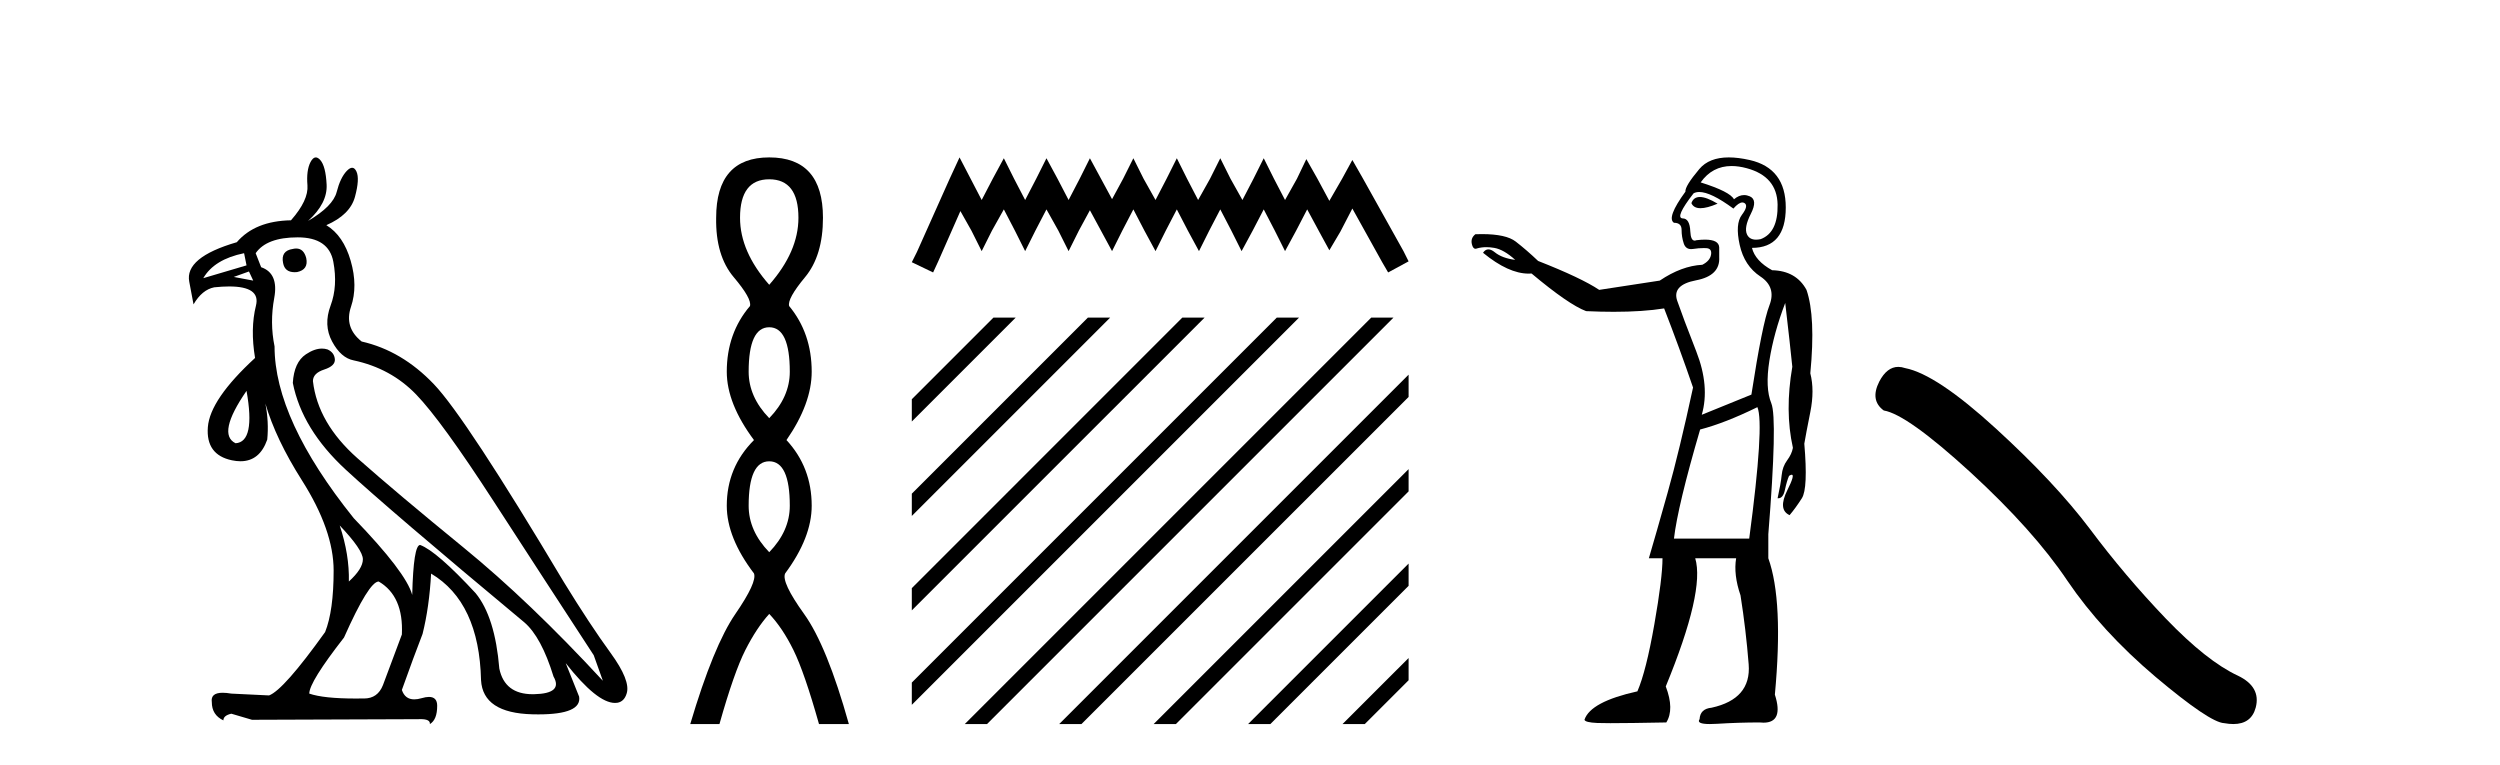 <?xml version='1.0' encoding='UTF-8' standalone='yes'?><svg xmlns='http://www.w3.org/2000/svg' xmlns:xlink='http://www.w3.org/1999/xlink' width='134.0' height='41.0' ><path d='M 15.876 13.32 Q 15.792 13.32 15.695 13.343 Q 15.042 13.441 15.173 14.094 Q 15.261 14.59 15.793 14.59 Q 15.855 14.59 15.924 14.583 Q 16.544 14.453 16.414 13.832 Q 16.279 13.32 15.876 13.32 ZM 13.083 13.571 L 13.214 14.224 L 10.896 14.91 Q 11.483 13.898 13.083 13.571 ZM 13.344 14.551 L 13.573 15.04 L 13.573 15.04 L 12.528 14.844 L 13.344 14.551 ZM 13.214 20.95 Q 13.704 23.693 12.626 23.758 Q 11.614 23.268 13.214 20.95 ZM 18.209 28.166 Q 19.45 29.472 19.45 29.978 Q 19.45 30.484 18.699 31.169 Q 18.732 29.733 18.209 28.166 ZM 15.956 12.722 Q 17.622 12.722 17.866 14.028 Q 18.111 15.334 17.72 16.379 Q 17.328 17.424 17.801 18.305 Q 18.275 19.187 18.96 19.317 Q 20.952 19.742 22.307 21.146 Q 23.662 22.55 26.453 26.86 Q 29.245 31.169 31.824 35.12 L 32.314 36.491 Q 28.396 32.247 24.837 29.341 Q 21.278 26.435 19.156 24.558 Q 17.034 22.68 16.773 20.428 Q 16.773 20.003 17.377 19.807 Q 17.981 19.611 17.948 19.252 Q 17.915 18.893 17.556 18.73 Q 17.411 18.684 17.257 18.684 Q 16.857 18.684 16.397 18.991 Q 15.761 19.415 15.695 20.526 Q 16.185 23.007 18.536 25.178 Q 20.887 27.349 28.102 33.357 Q 29.016 34.14 29.669 36.263 Q 30.192 37.177 28.625 37.209 Q 28.589 37.21 28.554 37.21 Q 27.051 37.21 26.764 35.838 Q 26.535 33.063 25.49 31.79 Q 23.401 29.537 22.519 29.21 Q 22.16 29.21 22.095 31.888 Q 21.768 30.68 18.96 27.774 Q 14.716 22.484 14.716 18.567 Q 14.455 17.293 14.699 15.971 Q 14.944 14.649 13.997 14.322 L 13.704 13.571 Q 14.291 12.722 15.956 12.722 ZM 20.299 31.169 Q 21.638 31.953 21.54 34.01 L 20.527 36.72 Q 20.246 37.439 19.514 37.439 Q 19.483 37.439 19.45 37.438 Q 19.248 37.441 19.057 37.441 Q 17.341 37.441 16.577 37.177 Q 16.577 36.556 18.438 34.173 Q 19.776 31.169 20.299 31.169 ZM 16.926 8.437 Q 16.773 8.437 16.642 8.69 Q 16.414 9.131 16.479 9.931 Q 16.544 10.731 15.597 11.808 Q 13.671 11.841 12.692 12.983 Q 9.884 13.8 10.145 15.106 L 10.373 16.314 Q 10.83 15.53 11.483 15.4 Q 11.926 15.354 12.283 15.354 Q 13.976 15.354 13.72 16.379 Q 13.41 17.62 13.671 19.187 Q 11.255 21.407 11.141 22.893 Q 11.026 24.378 12.43 24.672 Q 12.673 24.723 12.889 24.723 Q 13.919 24.723 14.324 23.562 Q 14.418 22.621 14.224 21.629 L 14.224 21.629 Q 14.779 23.533 16.185 25.749 Q 17.883 28.427 17.883 30.582 Q 17.883 32.736 17.426 33.879 Q 15.206 36.981 14.422 37.275 L 12.398 37.177 Q 12.134 37.132 11.936 37.132 Q 11.278 37.132 11.353 37.634 Q 11.353 38.32 11.973 38.613 Q 11.973 38.352 12.398 38.254 L 13.508 38.581 L 22.421 38.548 Q 22.486 38.545 22.545 38.545 Q 23.071 38.545 23.041 38.809 Q 23.433 38.581 23.433 37.83 Q 23.433 37.355 22.993 37.355 Q 22.828 37.355 22.601 37.422 Q 22.382 37.486 22.204 37.486 Q 21.708 37.486 21.54 36.981 Q 22.193 35.153 22.65 33.977 Q 23.009 32.541 23.107 30.745 Q 25.686 32.279 25.784 36.459 Q 25.882 38.222 28.543 38.287 Q 28.704 38.291 28.855 38.291 Q 31.194 38.291 31.041 37.34 L 30.322 35.544 L 30.322 35.544 Q 31.998 37.677 32.963 37.677 Q 33.032 37.677 33.098 37.667 Q 33.457 37.601 33.587 37.177 Q 33.816 36.491 32.722 34.989 Q 31.628 33.487 30.224 31.202 Q 24.968 22.387 23.254 20.591 Q 21.54 18.795 19.385 18.305 Q 18.438 17.554 18.813 16.444 Q 19.189 15.334 18.797 13.979 Q 18.405 12.624 17.491 12.069 Q 18.764 11.514 19.026 10.551 Q 19.287 9.588 19.107 9.196 Q 19.013 8.992 18.875 8.992 Q 18.749 8.992 18.585 9.163 Q 18.242 9.523 18.046 10.29 Q 17.85 11.057 16.512 11.841 Q 17.556 10.894 17.507 9.898 Q 17.458 8.902 17.165 8.576 Q 17.039 8.437 16.926 8.437 Z' style='fill:#000000;stroke:none' /><path d='M 41.231 9.61 Q 42.796 9.61 42.796 11.673 Q 42.796 13.487 41.231 15.265 Q 39.666 13.487 39.666 11.673 Q 39.666 9.61 41.231 9.61 ZM 41.231 17.541 Q 42.333 17.541 42.333 19.924 Q 42.333 21.276 41.231 22.414 Q 40.128 21.276 40.128 19.924 Q 40.128 17.541 41.231 17.541 ZM 41.231 24.726 Q 42.333 24.726 42.333 27.108 Q 42.333 28.46 41.231 29.598 Q 40.128 28.46 40.128 27.108 Q 40.128 24.726 41.231 24.726 ZM 41.231 8.437 Q 38.386 8.437 38.386 11.673 Q 38.35 13.7 39.328 14.856 Q 40.306 16.012 40.199 16.403 Q 38.955 17.862 38.955 19.924 Q 38.955 21.631 40.413 23.588 Q 38.955 25.046 38.955 27.108 Q 38.955 28.816 40.413 30.736 Q 40.591 31.198 39.417 32.906 Q 38.243 34.613 36.998 38.809 L 38.563 38.809 Q 39.346 36.035 39.95 34.844 Q 40.555 33.652 41.231 32.906 Q 41.942 33.652 42.529 34.844 Q 43.116 36.035 43.898 38.809 L 45.499 38.809 Q 44.325 34.613 43.098 32.906 Q 41.871 31.198 42.084 30.736 Q 43.507 28.816 43.507 27.108 Q 43.507 25.046 42.155 23.588 Q 43.507 21.631 43.507 19.924 Q 43.507 17.862 42.298 16.403 Q 42.191 16.012 43.151 14.856 Q 44.111 13.7 44.111 11.673 Q 44.111 8.437 41.231 8.437 Z' style='fill:#000000;stroke:none' /><path d='M 51.431 8.437 L 50.883 9.624 L 49.147 13.507 L 48.873 14.055 L 50.015 14.603 L 50.289 14.009 L 51.477 11.314 L 52.07 12.365 L 52.618 13.461 L 53.167 12.365 L 53.806 11.223 L 54.4 12.365 L 54.948 13.461 L 55.496 12.365 L 56.09 11.223 L 56.729 12.365 L 57.277 13.461 L 57.825 12.365 L 58.419 11.269 L 59.013 12.365 L 59.606 13.461 L 60.154 12.365 L 60.748 11.223 L 61.342 12.365 L 61.936 13.461 L 62.484 12.365 L 63.078 11.223 L 63.671 12.365 L 64.265 13.461 L 64.813 12.365 L 65.407 11.223 L 66.001 12.365 L 66.549 13.461 L 67.142 12.365 L 67.736 11.223 L 68.33 12.365 L 68.878 13.461 L 69.472 12.365 L 70.065 11.223 L 70.705 12.41 L 71.253 13.415 L 71.847 12.41 L 72.486 11.177 L 74.085 14.055 L 74.404 14.603 L 75.501 14.009 L 75.227 13.461 L 73.034 9.533 L 72.486 8.574 L 71.938 9.579 L 71.253 10.766 L 70.614 9.579 L 70.02 8.528 L 69.517 9.579 L 68.878 10.72 L 68.284 9.579 L 67.736 8.482 L 67.188 9.579 L 66.594 10.72 L 65.955 9.579 L 65.407 8.482 L 64.859 9.579 L 64.219 10.72 L 63.626 9.579 L 63.078 8.482 L 62.529 9.579 L 61.936 10.72 L 61.296 9.579 L 60.748 8.482 L 60.2 9.579 L 59.606 10.675 L 59.013 9.579 L 58.419 8.482 L 57.871 9.579 L 57.277 10.72 L 56.683 9.579 L 56.09 8.482 L 55.541 9.579 L 54.948 10.72 L 54.354 9.579 L 53.806 8.482 L 53.212 9.579 L 52.618 10.72 L 52.025 9.579 L 51.431 8.437 Z' style='fill:#000000;stroke:none' /><path d='M 53.249 17.023 L 48.873 21.399 L 48.873 21.399 L 48.873 22.593 L 54.144 17.322 L 54.442 17.023 ZM 58.311 17.023 L 48.873 26.461 L 48.873 27.655 L 48.873 27.655 L 59.206 17.322 L 59.505 17.023 ZM 63.373 17.023 L 48.873 31.524 L 48.873 32.717 L 48.873 32.717 L 64.268 17.322 L 64.567 17.023 ZM 68.436 17.023 L 48.873 36.586 L 48.873 36.586 L 48.873 37.779 L 48.873 37.779 L 69.33 17.322 L 69.629 17.023 ZM 73.498 17.023 L 52.01 38.511 L 51.712 38.809 L 52.905 38.809 L 74.393 17.322 L 74.691 17.023 ZM 75.501 20.082 L 57.072 38.511 L 56.774 38.809 L 57.967 38.809 L 75.501 21.276 L 75.501 20.082 ZM 75.501 25.145 L 62.134 38.511 L 61.836 38.809 L 63.029 38.809 L 75.501 26.338 L 75.501 25.145 ZM 75.501 30.207 L 67.196 38.511 L 66.898 38.809 L 68.091 38.809 L 75.501 31.4 L 75.501 30.207 ZM 75.501 35.269 L 72.258 38.511 L 71.96 38.809 L 73.153 38.809 L 75.501 36.462 L 75.501 35.269 Z' style='fill:#000000;stroke:none' /><path d='M 91.112 10.559 Q 90.774 10.559 90.659 10.888 Q 90.779 11.159 91.147 11.159 Q 91.495 11.159 92.063 10.917 Q 91.465 10.559 91.112 10.559 ZM 92.813 8.899 Q 93.192 8.899 93.627 9.017 Q 95.25 9.455 95.279 10.961 Q 95.308 12.467 94.372 12.818 Q 94.238 12.846 94.125 12.846 Q 93.774 12.846 93.641 12.569 Q 93.466 12.204 93.846 11.458 Q 94.226 10.713 93.788 10.523 Q 93.634 10.456 93.483 10.456 Q 93.205 10.456 92.94 10.683 Q 92.735 10.274 91.156 9.777 Q 91.777 8.899 92.813 8.899 ZM 91.08 10.291 Q 91.702 10.291 92.91 11.18 Q 93.196 10.852 93.39 10.852 Q 93.455 10.852 93.51 10.888 Q 93.729 11.034 93.364 11.517 Q 92.998 11.999 93.247 13.125 Q 93.495 14.25 94.358 14.821 Q 95.22 15.391 94.84 16.37 Q 94.46 17.35 93.875 21.151 L 91.215 22.232 Q 91.653 20.712 90.922 18.841 Q 90.191 16.97 89.899 16.122 Q 89.607 15.274 90.908 15.025 Q 92.209 14.777 92.15 13.783 L 92.15 13.256 Q 92.127 12.844 91.388 12.844 Q 91.183 12.844 90.922 12.876 Q 90.874 12.896 90.832 12.896 Q 90.625 12.896 90.601 12.408 Q 90.571 11.707 90.191 11.707 Q 89.753 11.678 90.776 10.362 Q 90.905 10.291 91.08 10.291 ZM 94.197 21.823 Q 94.577 22.729 93.758 28.869 L 89.724 28.869 Q 89.928 27.115 91.127 23.022 Q 92.472 22.671 94.197 21.823 ZM 92.663 8.437 Q 91.608 8.437 91.083 9.061 Q 90.308 9.982 90.338 10.274 Q 89.314 11.678 89.724 11.941 Q 90.133 11.941 90.133 12.321 Q 90.133 12.701 90.25 13.052 Q 90.35 13.352 90.644 13.352 Q 90.693 13.352 90.747 13.344 Q 91.051 13.297 91.318 13.297 Q 91.384 13.297 91.449 13.3 Q 91.77 13.315 91.712 13.651 Q 91.653 13.987 91.244 14.192 Q 90.133 14.25 88.963 15.04 L 85.718 15.537 Q 84.753 14.894 82.443 13.987 Q 81.829 13.403 81.244 12.949 Q 80.727 12.548 79.429 12.548 Q 79.261 12.548 79.081 12.555 Q 78.818 12.759 78.891 13.081 Q 78.948 13.334 79.087 13.334 Q 79.125 13.334 79.169 13.315 Q 79.403 13.248 79.67 13.248 Q 79.87 13.248 80.09 13.286 Q 80.601 13.373 81.215 13.929 Q 80.514 13.841 80.119 13.52 Q 79.93 13.366 79.778 13.366 Q 79.612 13.366 79.49 13.549 Q 80.852 14.666 81.935 14.666 Q 82.015 14.666 82.092 14.66 Q 84.081 16.326 85.016 16.677 Q 85.799 16.713 86.496 16.713 Q 88.064 16.713 89.197 16.531 Q 90.016 18.636 90.747 20.771 Q 90.016 24.162 89.387 26.399 Q 88.759 28.636 88.379 29.922 L 89.11 29.922 Q 89.11 30.975 88.671 33.474 Q 88.232 35.974 87.765 37.056 Q 85.25 37.612 84.928 38.577 Q 84.958 38.723 85.616 38.752 Q 85.835 38.762 86.319 38.762 Q 87.287 38.762 89.314 38.723 Q 89.753 38.021 89.285 36.793 Q 91.39 31.676 90.864 29.922 L 93.057 29.922 Q 92.91 30.799 93.291 31.91 Q 93.583 33.752 93.729 35.609 Q 93.875 37.465 91.741 37.933 Q 91.127 37.992 91.098 38.547 Q 90.907 38.809 91.648 38.809 Q 91.817 38.809 92.033 38.796 Q 93.203 38.723 94.314 38.723 Q 94.424 38.735 94.522 38.735 Q 95.616 38.735 95.133 37.232 Q 95.6 32.203 94.782 29.922 L 94.782 28.636 Q 95.279 22.437 94.943 21.618 Q 94.606 20.8 94.84 19.323 Q 95.074 17.847 95.688 16.239 Q 95.951 18.49 96.068 19.659 Q 95.659 22.028 96.097 23.987 L 96.097 24.016 Q 96.039 24.338 95.79 24.674 Q 95.542 25.01 95.498 25.463 Q 95.454 25.916 95.279 26.706 Q 95.295 26.708 95.312 26.708 Q 95.577 26.708 95.673 26.253 Q 95.776 25.77 95.893 25.507 Q 95.988 25.444 96.038 25.444 Q 96.217 25.444 95.805 26.267 Q 95.279 27.32 95.922 27.612 Q 96.244 27.232 96.58 26.706 Q 96.916 26.18 96.711 23.782 Q 96.799 23.256 97.033 22.086 Q 97.267 20.917 97.033 20.01 Q 97.325 16.97 96.828 15.537 Q 96.273 14.514 94.986 14.484 Q 94.08 13.987 93.905 13.286 Q 95.717 13.286 95.717 11.122 Q 95.717 9.017 93.788 8.578 Q 93.165 8.437 92.663 8.437 Z' style='fill:#000000;stroke:none' /><path d='M 101.749 19.665 Q 101.142 19.665 100.731 20.448 Q 100.219 21.455 100.97 22.002 Q 102.218 22.207 105.617 25.316 Q 109 28.425 110.81 31.125 Q 112.638 33.824 115.542 36.284 Q 118.447 38.727 119.215 38.761 Q 119.481 38.809 119.707 38.809 Q 120.671 38.809 120.907 37.924 Q 121.197 36.813 119.95 36.215 Q 118.293 35.447 116.089 33.157 Q 113.885 30.851 112.023 28.357 Q 110.144 25.863 106.967 22.959 Q 103.789 20.055 102.115 19.73 Q 101.924 19.665 101.749 19.665 Z' style='fill:#000000;stroke:none' /></svg>